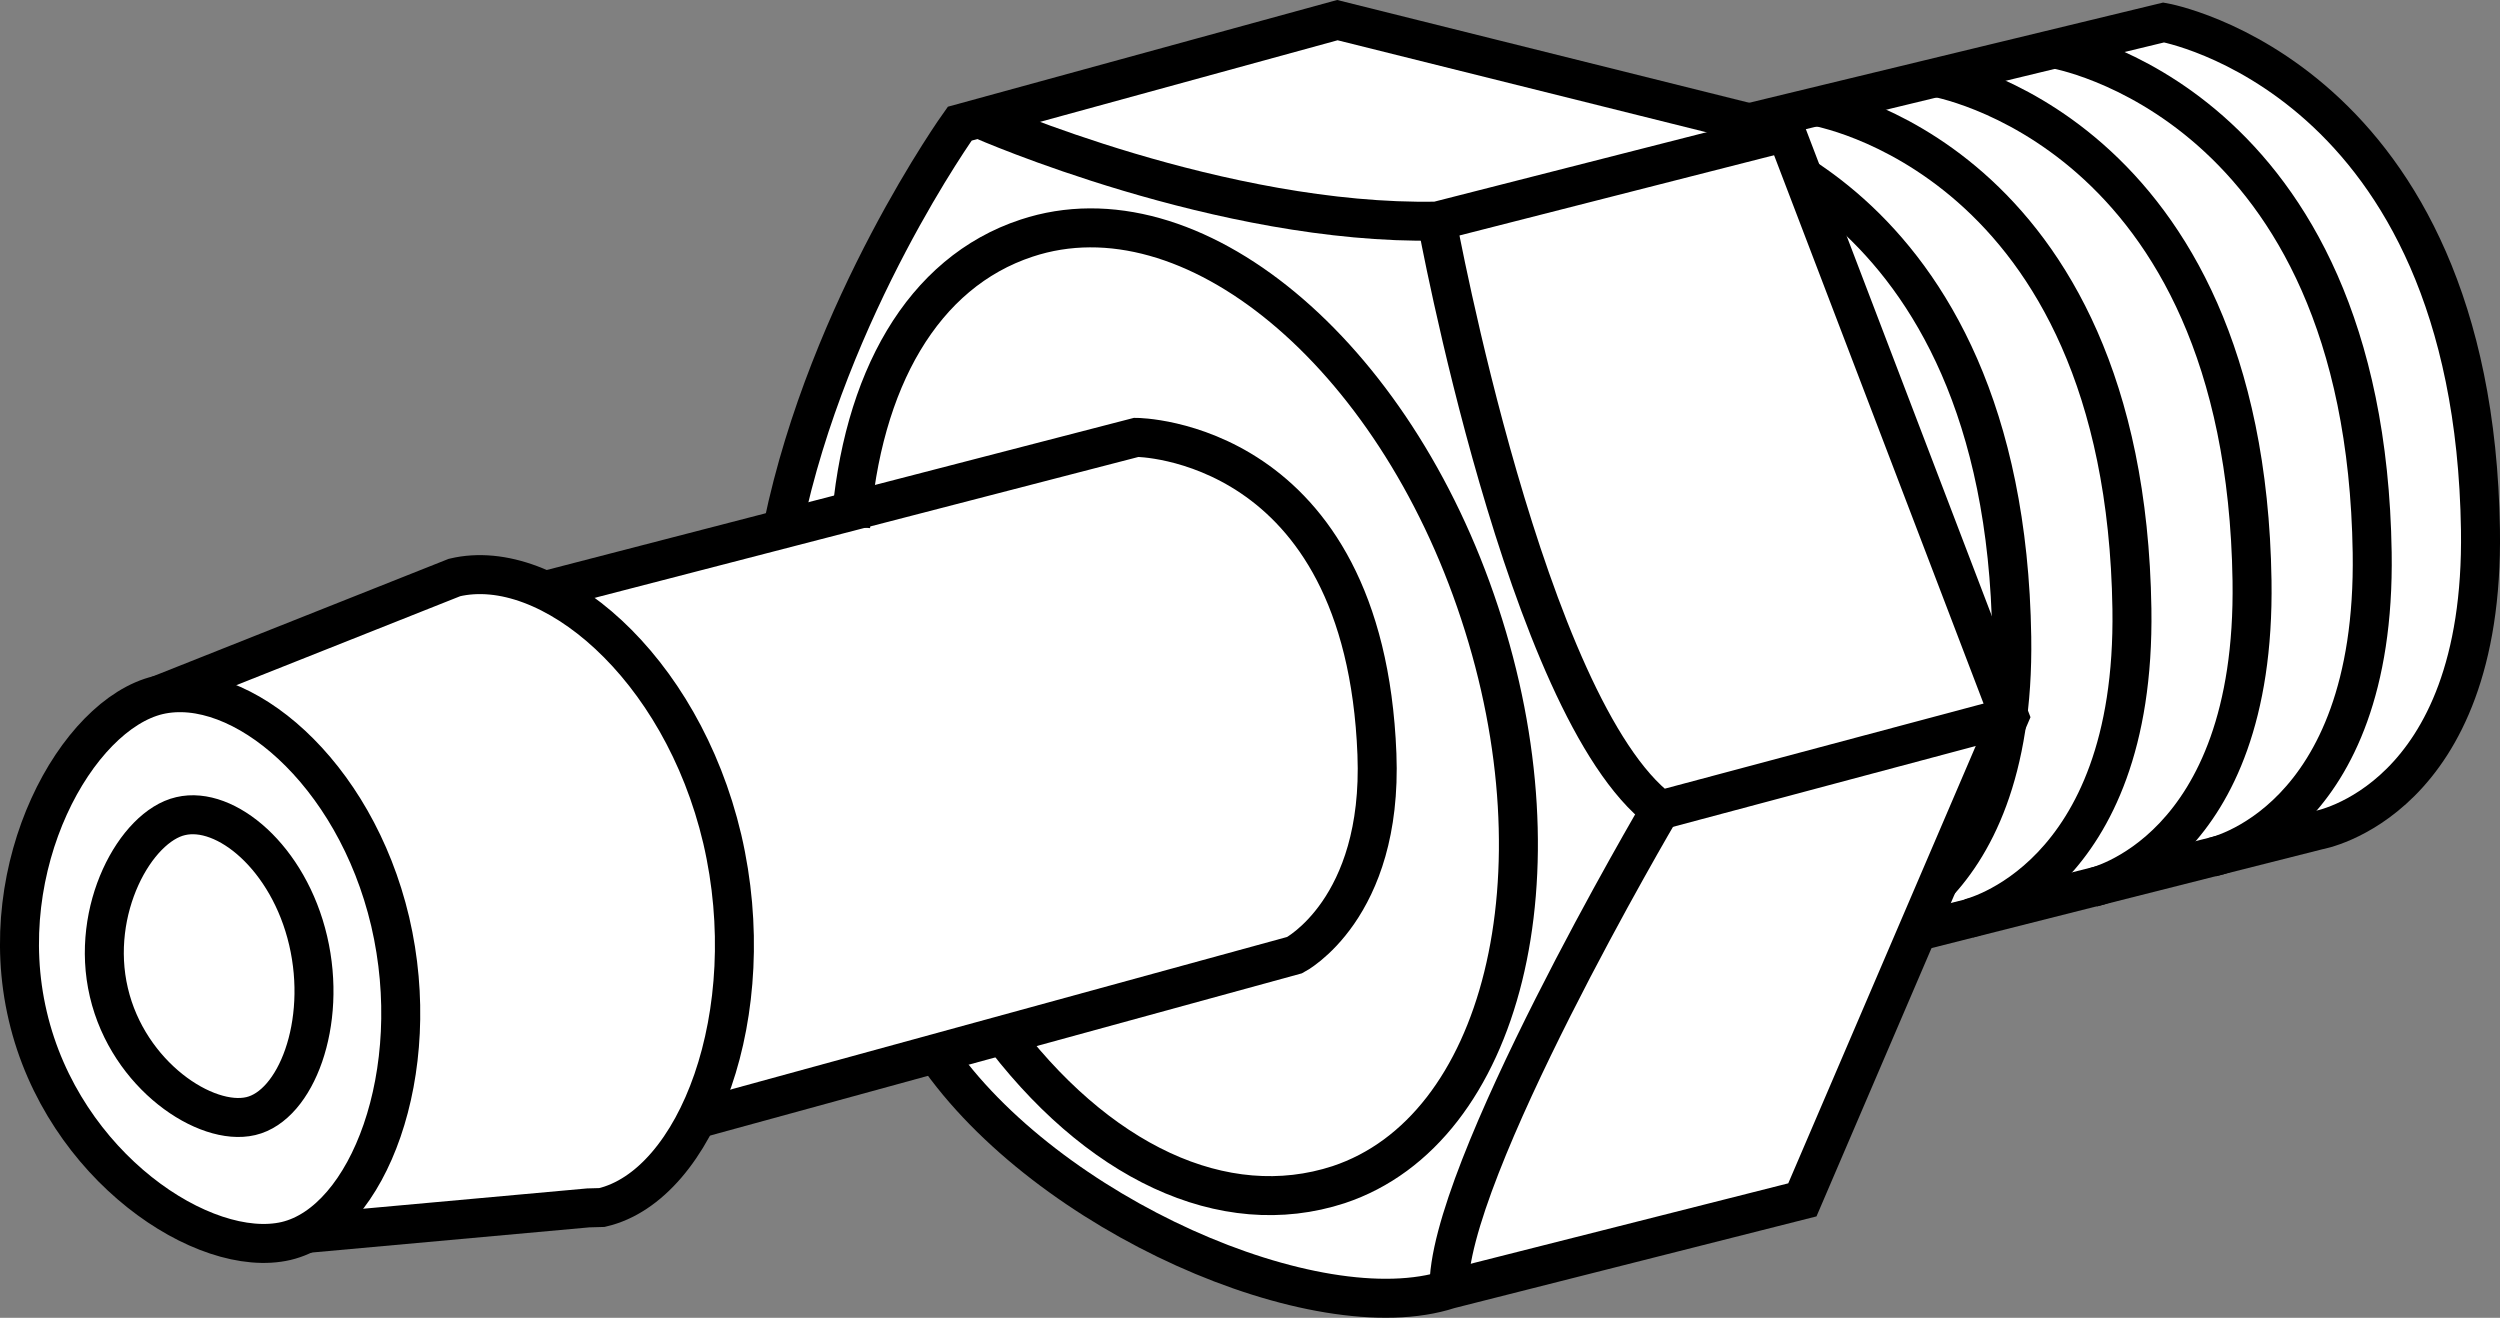 <?xml version="1.0" encoding="iso-8859-1"?>
<!-- Generator: Adobe Illustrator 28.7.5, SVG Export Plug-In . SVG Version: 9.03 Build 55973)  -->
<svg version="1.1" id="image" xmlns="http://www.w3.org/2000/svg" xmlns:xlink="http://www.w3.org/1999/xlink" x="0px" y="0px"
	 width="51.306px" height="27.044px" viewBox="0 0 51.306 27.044" enable-background="new 0 0 51.306 27.044"
	 xml:space="preserve">
<rect x="0" y="0" width="51.306" height="27.044" fill="#808080" stroke="none"/>
<path fill="#FFFFFF" stroke="#000000" stroke-width="0.8" stroke-miterlimit="10" d="M35.821,2.539l8.584-2.078
	c0,0,6.359,1.117,6.5,10.414c0.084,5.586-3.334,6.164-3.334,6.164l-8.25,2.086"/>
<path fill="none" stroke="#000000" stroke-width="0.8" stroke-miterlimit="10" d="M34.786,2.659c0,0,6.36,1.117,6.5,10.414
	c0.084,5.586-3.334,6.164-3.334,6.164"/>
<path fill="#FFFFFF" stroke="#000000" stroke-width="0.8" stroke-miterlimit="10" d="M19.196,21.601
	c2.275,3.328,7.836,5.742,10.543,4.859l7.25-1.836l4.25-9.914l-4.584-12l-9.209-2.297l-7.75,2.125
	c0,0-2.688,3.75-3.625,8.25"/>
<path fill="#FFFFFF" stroke="#000000" stroke-width="0.8" stroke-miterlimit="10" d="M11.258,12.101l12.062-3.125
	c0,0,4.684,0.016,4.938,6.5c0.125,3.188-1.688,4.125-1.688,4.125l-12.312,3.375"/>
<path fill="none" stroke="#000000" stroke-width="0.8" stroke-miterlimit="10" d="M20.154,2.46c0,0,4.918,2.164,9.334,2.078
	l7.166-1.828"/>
<path fill="none" stroke="#000000" stroke-width="0.8" stroke-miterlimit="10" d="M29.488,4.539c0,0,1.832,10.008,4.582,12.086
	l7.168-1.914"/>
<path fill="none" stroke="#000000" stroke-width="0.8" stroke-miterlimit="10" d="M34.071,16.625c0,0-4.416,7.5-4.332,9.836"/>
<path fill="none" stroke="#000000" stroke-width="0.8" stroke-miterlimit="10" d="M39.69,1.581c0,0,6.386,1.04,6.527,10.337
	c0.084,5.586-3.267,6.294-3.267,6.294"/>
<path fill="none" stroke="#000000" stroke-width="0.8" stroke-miterlimit="10" d="M42.153,1.002c0,0,6.389,1.044,6.53,10.341
	c0.084,5.578-3.284,6.248-3.284,6.248"/>
<path fill="none" stroke="#000000" stroke-width="0.8" stroke-miterlimit="10" d="M37.242,2.18c0,0,6.369,1.018,6.51,10.315
	c0.084,5.586-3.349,6.352-3.349,6.352"/>
<path fill="none" stroke="#000000" stroke-width="0.8" stroke-miterlimit="10" d="M20.45,21.071
	c2.043,2.778,4.665,4.011,7.022,3.241c3.372-1.12,4.67-6.363,2.894-11.733
	c-1.76-5.354-5.922-8.812-9.298-7.692c-2.132,0.702-3.391,2.919-3.611,5.922"/>
<path fill="#FFFFFF" stroke="#000000" stroke-width="0.8" stroke-miterlimit="10" d="M6.305,25.312l5.766-0.523l0.283-0.008
	c1.945-0.453,3.301-3.984,2.469-7.562c-0.84-3.57-3.555-5.828-5.496-5.367l-6.076,2.414"/>
<path fill="#FFFFFF" stroke="#000000" stroke-width="0.8" stroke-miterlimit="10" d="M8.008,18.913
	c-0.727-3.086-3.078-5.039-4.758-4.648c-1.68,0.398-3.406,3.5-2.68,6.586c0.723,3.094,3.625,5.008,5.301,4.617
	C7.555,25.07,8.73,22.008,8.008,18.913z"/>
<path fill="none" stroke="#000000" stroke-width="0.8" stroke-miterlimit="10" d="M6.324,19.304
	c-0.398-1.703-1.692-2.774-2.617-2.555c-0.922,0.211-1.871,1.922-1.473,3.617c0.398,1.703,1.992,2.758,2.914,2.539
	C6.074,22.687,6.723,21.008,6.324,19.304z"/>
</svg>
